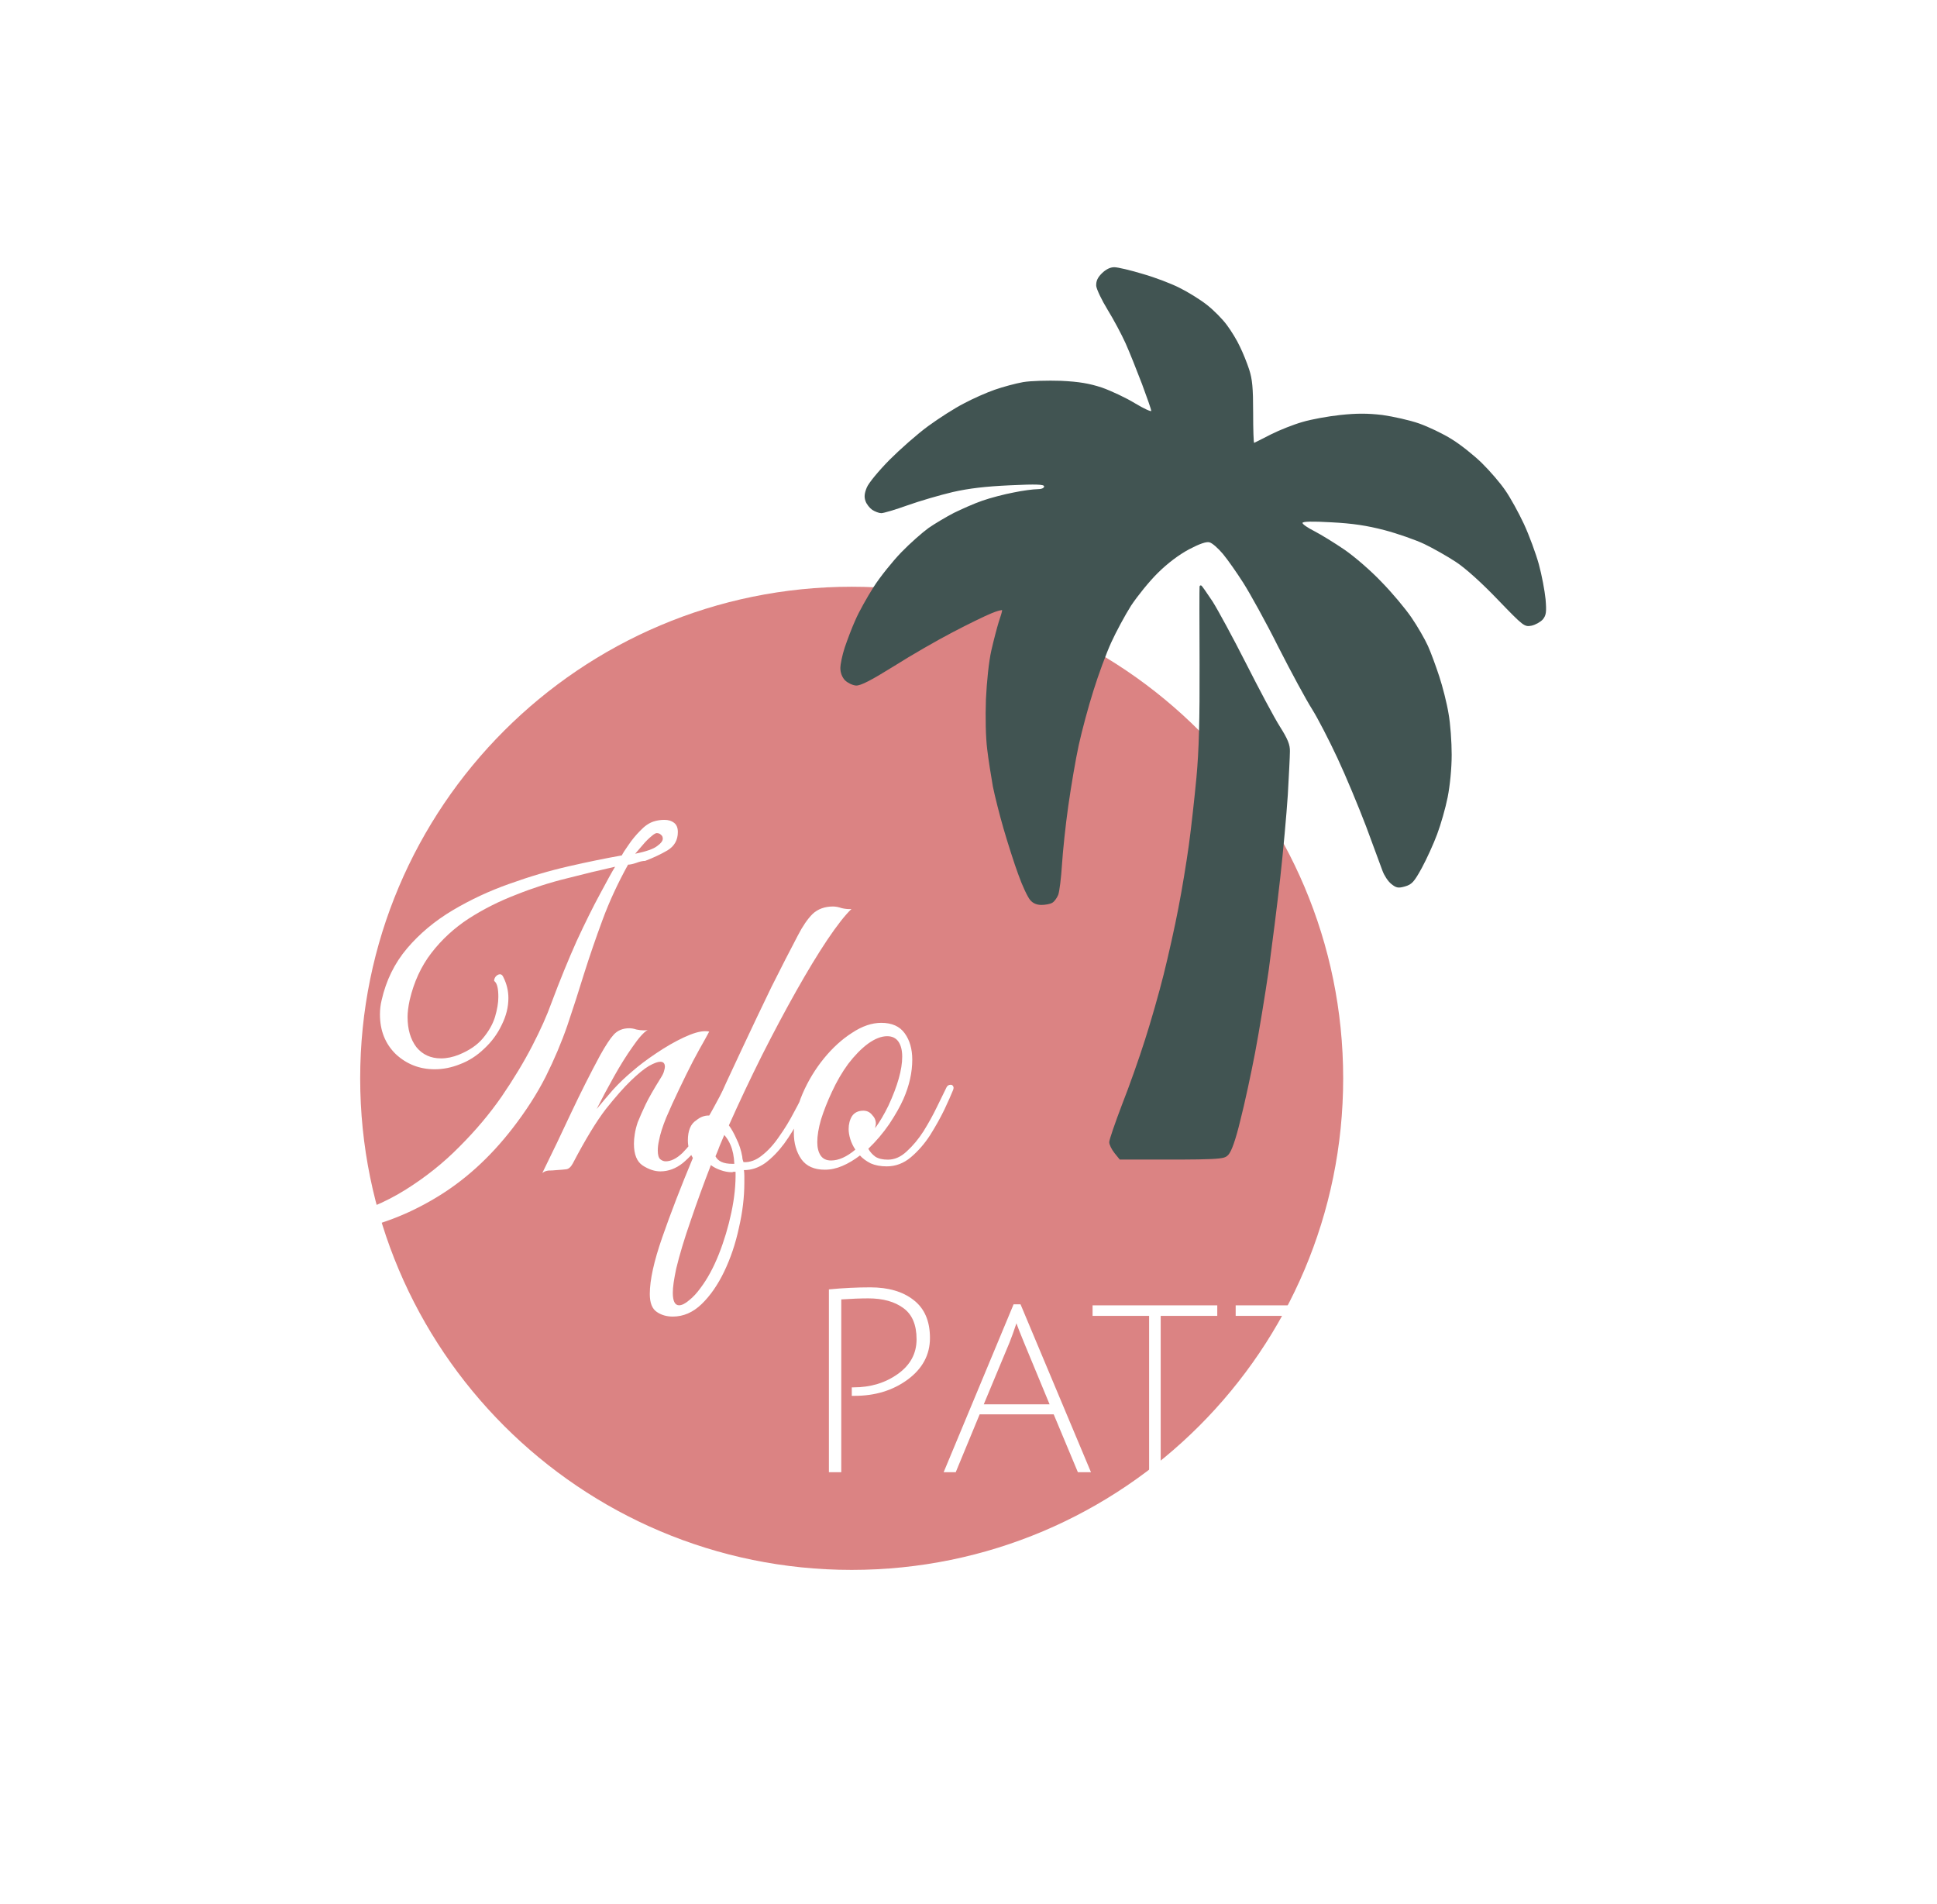 <?xml version="1.0" encoding="UTF-8"?> <svg xmlns="http://www.w3.org/2000/svg" width="58" height="57" viewBox="0 0 58 57" fill="none"> <g filter="url(#filter0_d_1265_42)"> <path d="M27.502 44C35.63 44 42.219 37.411 42.219 29.283C42.219 21.155 35.63 14.566 27.502 14.566C19.374 14.566 12.785 21.155 12.785 29.283C12.785 37.411 19.374 44 27.502 44Z" fill="#DB8383"></path> </g> <g filter="url(#filter1_d_1265_42)"> <path d="M24.82 40.075V34.602C25.246 34.561 25.659 34.541 26.06 34.541C26.599 34.541 27.03 34.666 27.353 34.918C27.681 35.169 27.846 35.549 27.846 36.057C27.846 36.56 27.622 36.976 27.176 37.304C26.735 37.627 26.206 37.789 25.59 37.789C25.564 37.789 25.536 37.789 25.505 37.789V37.535C25.526 37.535 25.544 37.535 25.559 37.535C26.067 37.535 26.509 37.402 26.883 37.135C27.258 36.868 27.445 36.522 27.445 36.096C27.445 35.664 27.314 35.354 27.053 35.164C26.791 34.969 26.439 34.871 25.998 34.871C25.767 34.871 25.498 34.882 25.19 34.902V40.075H24.82ZM29.334 38.343L28.618 40.075H28.256L30.35 35.049H30.558L32.667 40.075H32.275L31.551 38.343H29.334ZM30.435 35.618C30.358 35.849 30.289 36.042 30.227 36.196L29.457 38.043H31.428L30.666 36.203C30.548 35.916 30.471 35.721 30.435 35.618ZM34.408 35.395H32.715V35.079H36.449V35.395H34.755V40.075H34.408V35.395ZM38.693 35.395H37V35.079H40.733V35.395H39.04V40.075H38.693V35.395ZM41.858 38.343L41.142 40.075H40.78L42.874 35.049H43.082L45.191 40.075H44.798L44.075 38.343H41.858ZM42.959 35.618C42.882 35.849 42.812 36.042 42.751 36.196L41.981 38.043H43.952L43.19 36.203C43.071 35.916 42.994 35.721 42.959 35.618ZM47.327 40.075H46.981V38.289L45.095 35.079H45.518L46.973 37.558C47.086 37.784 47.15 37.905 47.166 37.92C47.196 37.853 47.261 37.735 47.358 37.566L48.813 35.079H49.213L47.327 38.305V40.075ZM50.194 38.343L49.478 40.075H49.117L51.21 35.049H51.418L53.528 40.075H53.135L52.411 38.343H50.194ZM51.295 35.618C51.218 35.849 51.149 36.042 51.087 36.196L50.318 38.043H52.288L51.526 36.203C51.408 35.916 51.331 35.721 51.295 35.618Z" fill="white"></path> </g> <g filter="url(#filter2_d_1265_42)"> <path d="M8.959 32.986C8.199 32.986 7.518 32.873 6.917 32.648C6.324 32.43 5.856 32.109 5.514 31.683C5.171 31.257 5 30.739 5 30.129C5 29.712 5.096 29.248 5.288 28.739C5.397 28.455 5.56 28.192 5.777 27.95C6.002 27.699 6.232 27.494 6.466 27.336C6.7 27.177 6.883 27.093 7.017 27.085H7.055C7.13 27.085 7.167 27.098 7.167 27.123C7.167 27.164 7.113 27.21 7.005 27.26C6.871 27.319 6.7 27.444 6.491 27.636C6.29 27.828 6.098 28.066 5.915 28.35C5.731 28.626 5.593 28.939 5.501 29.29C5.468 29.407 5.443 29.524 5.426 29.641C5.418 29.758 5.413 29.87 5.413 29.979C5.413 30.43 5.518 30.818 5.727 31.144C5.944 31.47 6.228 31.737 6.579 31.946C6.938 32.163 7.33 32.322 7.756 32.422C8.182 32.531 8.608 32.585 9.034 32.585C9.226 32.585 9.414 32.572 9.598 32.547C9.79 32.531 9.97 32.502 10.137 32.46C10.872 32.276 11.54 31.996 12.141 31.62C12.742 31.244 13.281 30.814 13.757 30.33C14.242 29.846 14.664 29.344 15.023 28.826C15.382 28.3 15.687 27.795 15.937 27.311C16.188 26.826 16.38 26.396 16.514 26.02C16.764 25.352 17.015 24.738 17.265 24.178C17.524 23.619 17.758 23.147 17.967 22.763C18.176 22.37 18.326 22.099 18.418 21.948C17.967 22.049 17.482 22.166 16.965 22.299C16.455 22.424 15.95 22.587 15.449 22.788C14.947 22.98 14.476 23.218 14.033 23.502C13.599 23.786 13.227 24.128 12.918 24.529C12.609 24.93 12.392 25.402 12.266 25.945C12.225 26.137 12.204 26.304 12.204 26.446C12.204 26.814 12.291 27.114 12.467 27.348C12.651 27.574 12.897 27.686 13.206 27.686C13.381 27.686 13.561 27.649 13.745 27.574C14.054 27.448 14.292 27.285 14.459 27.085C14.634 26.876 14.755 26.663 14.822 26.446C14.889 26.221 14.922 26.02 14.922 25.845C14.922 25.594 14.885 25.44 14.81 25.381C14.81 25.373 14.806 25.369 14.797 25.369C14.797 25.369 14.797 25.364 14.797 25.356C14.797 25.314 14.814 25.273 14.847 25.231C14.889 25.189 14.931 25.168 14.973 25.168C15.014 25.168 15.048 25.198 15.073 25.256C15.173 25.456 15.223 25.665 15.223 25.882C15.223 26.15 15.156 26.417 15.023 26.684C14.897 26.951 14.722 27.189 14.496 27.398C14.279 27.607 14.037 27.762 13.77 27.862C13.519 27.962 13.269 28.012 13.018 28.012C12.567 28.012 12.179 27.862 11.853 27.561C11.536 27.252 11.377 26.855 11.377 26.371C11.377 26.221 11.394 26.078 11.427 25.945C11.561 25.352 11.815 24.834 12.191 24.391C12.567 23.949 13.022 23.569 13.557 23.251C14.091 22.934 14.655 22.671 15.248 22.462C15.85 22.245 16.442 22.07 17.027 21.936C17.612 21.802 18.142 21.694 18.618 21.61C18.652 21.543 18.718 21.439 18.819 21.297C18.919 21.147 19.036 21.005 19.169 20.871C19.303 20.729 19.437 20.637 19.57 20.595C19.671 20.562 19.779 20.545 19.896 20.545C20.013 20.545 20.109 20.575 20.184 20.633C20.259 20.691 20.297 20.783 20.297 20.909C20.297 21.151 20.193 21.334 19.984 21.46C19.783 21.577 19.562 21.681 19.32 21.773C19.245 21.773 19.153 21.794 19.044 21.836C18.944 21.869 18.865 21.886 18.806 21.886C18.497 22.445 18.242 22.997 18.042 23.54C17.841 24.082 17.658 24.617 17.491 25.143C17.332 25.661 17.165 26.179 16.99 26.697C16.814 27.206 16.597 27.72 16.338 28.238C16.079 28.747 15.749 29.261 15.348 29.779C14.664 30.664 13.891 31.361 13.031 31.871C12.179 32.38 11.298 32.71 10.387 32.861C10.137 32.902 9.89 32.931 9.648 32.948C9.406 32.973 9.176 32.986 8.959 32.986ZM19.019 21.56C19.345 21.493 19.562 21.418 19.671 21.334C19.788 21.251 19.846 21.176 19.846 21.109C19.846 21.059 19.829 21.021 19.796 20.996C19.763 20.963 19.729 20.946 19.696 20.946C19.654 20.929 19.591 20.959 19.508 21.034C19.424 21.101 19.337 21.188 19.245 21.297C19.161 21.397 19.086 21.485 19.019 21.56ZM16.238 31.119C16.538 30.509 16.827 29.908 17.102 29.315C17.386 28.714 17.674 28.142 17.967 27.599C18.134 27.298 18.272 27.089 18.38 26.972C18.497 26.847 18.652 26.784 18.844 26.784C18.91 26.784 18.982 26.797 19.057 26.822C19.132 26.839 19.207 26.847 19.282 26.847C19.332 26.847 19.37 26.843 19.395 26.834C19.278 26.901 19.128 27.068 18.944 27.336C18.76 27.594 18.572 27.895 18.38 28.238C18.188 28.58 18.017 28.902 17.866 29.202C18.025 29.01 18.188 28.818 18.355 28.626C18.53 28.434 18.723 28.25 18.931 28.075C19.132 27.899 19.37 27.72 19.645 27.536C19.93 27.344 20.205 27.185 20.472 27.06C20.74 26.935 20.953 26.872 21.111 26.872C21.17 26.872 21.212 26.876 21.236 26.884C21.236 26.884 21.191 26.968 21.099 27.135C21.007 27.294 20.89 27.507 20.748 27.774C20.614 28.033 20.477 28.313 20.334 28.613C20.193 28.906 20.063 29.19 19.946 29.465C19.838 29.733 19.767 29.958 19.733 30.142C19.708 30.25 19.696 30.351 19.696 30.443C19.696 30.576 19.721 30.664 19.771 30.706C19.821 30.747 19.875 30.768 19.934 30.768C20.092 30.768 20.259 30.685 20.435 30.518C20.61 30.342 20.777 30.129 20.936 29.879C21.103 29.628 21.249 29.386 21.374 29.152C21.508 28.91 21.604 28.726 21.663 28.601C21.696 28.534 21.721 28.497 21.738 28.488C21.754 28.471 21.779 28.463 21.813 28.463C21.863 28.463 21.888 28.497 21.888 28.563C21.888 28.605 21.875 28.651 21.85 28.701C21.75 28.893 21.629 29.123 21.487 29.39C21.354 29.657 21.199 29.921 21.024 30.18C20.848 30.43 20.656 30.643 20.447 30.818C20.238 30.985 20.013 31.069 19.771 31.069C19.604 31.069 19.428 31.011 19.245 30.894C19.069 30.777 18.982 30.56 18.982 30.242C18.982 30.15 18.99 30.054 19.007 29.954C19.023 29.846 19.052 29.729 19.094 29.603C19.161 29.436 19.24 29.257 19.332 29.064C19.424 28.872 19.575 28.609 19.783 28.275C19.842 28.183 19.875 28.112 19.884 28.062C19.9 28.012 19.909 27.97 19.909 27.937C19.909 27.837 19.863 27.787 19.771 27.787C19.696 27.787 19.583 27.828 19.433 27.912C19.291 27.995 19.111 28.142 18.894 28.35C18.685 28.551 18.434 28.835 18.142 29.202C17.858 29.57 17.528 30.113 17.152 30.831C17.094 30.939 17.027 30.998 16.952 31.006C16.885 31.015 16.789 31.023 16.664 31.031C16.58 31.04 16.501 31.044 16.426 31.044C16.351 31.052 16.288 31.077 16.238 31.119ZM20.146 35.416C19.962 35.416 19.803 35.37 19.67 35.279C19.528 35.187 19.457 35.007 19.457 34.74C19.457 34.322 19.582 33.754 19.833 33.036C20.083 32.318 20.388 31.528 20.747 30.668C20.647 30.501 20.597 30.326 20.597 30.142C20.597 29.849 20.68 29.649 20.847 29.541C20.989 29.424 21.14 29.378 21.298 29.403C21.599 28.726 21.904 28.062 22.213 27.411C22.522 26.751 22.819 26.129 23.102 25.544C23.395 24.959 23.658 24.446 23.892 24.003C24.034 23.727 24.18 23.514 24.33 23.364C24.489 23.214 24.694 23.139 24.944 23.139C25.019 23.139 25.107 23.155 25.207 23.189C25.316 23.214 25.412 23.222 25.495 23.214C25.303 23.398 25.061 23.707 24.769 24.141C24.485 24.567 24.176 25.076 23.842 25.669C23.508 26.262 23.165 26.905 22.814 27.599C22.472 28.284 22.142 28.981 21.825 29.691C21.9 29.791 21.975 29.925 22.05 30.092C22.134 30.259 22.192 30.438 22.226 30.631C22.226 30.656 22.23 30.685 22.238 30.718C22.246 30.743 22.255 30.768 22.263 30.793C22.455 30.802 22.639 30.735 22.814 30.593C22.998 30.451 23.169 30.263 23.328 30.029C23.495 29.795 23.645 29.549 23.779 29.29C23.921 29.031 24.042 28.789 24.142 28.563C24.159 28.53 24.18 28.509 24.205 28.501C24.238 28.484 24.263 28.476 24.28 28.476C24.314 28.476 24.339 28.492 24.355 28.526C24.372 28.551 24.368 28.593 24.343 28.651C24.226 28.91 24.096 29.181 23.954 29.465C23.812 29.741 23.654 30 23.478 30.242C23.303 30.476 23.115 30.668 22.915 30.818C22.714 30.96 22.501 31.031 22.276 31.031C22.284 31.09 22.288 31.148 22.288 31.207C22.288 31.274 22.288 31.34 22.288 31.407C22.288 31.841 22.234 32.293 22.125 32.76C22.025 33.228 21.879 33.662 21.687 34.063C21.495 34.464 21.269 34.79 21.01 35.041C20.751 35.291 20.463 35.416 20.146 35.416ZM21.925 30.843H21.988C21.979 30.626 21.942 30.438 21.875 30.28C21.825 30.163 21.762 30.062 21.687 29.979C21.637 30.096 21.591 30.205 21.549 30.305C21.516 30.397 21.474 30.501 21.424 30.618C21.499 30.768 21.666 30.843 21.925 30.843ZM20.334 35.078C20.417 35.078 20.517 35.028 20.634 34.928C20.751 34.836 20.864 34.715 20.973 34.564C21.181 34.289 21.365 33.95 21.524 33.55C21.683 33.149 21.808 32.731 21.9 32.297C21.992 31.863 22.033 31.457 22.025 31.081C22.008 31.081 21.988 31.081 21.962 31.081C21.946 31.09 21.929 31.094 21.912 31.094C21.804 31.094 21.691 31.073 21.574 31.031C21.457 30.99 21.361 30.939 21.286 30.881C21.069 31.441 20.868 31.992 20.684 32.535C20.492 33.086 20.346 33.57 20.246 33.988C20.213 34.147 20.188 34.285 20.171 34.401C20.154 34.519 20.146 34.619 20.146 34.702C20.146 34.953 20.209 35.078 20.334 35.078ZM24.697 31.019C24.38 31.019 24.146 30.914 23.996 30.706C23.845 30.488 23.77 30.225 23.77 29.916C23.77 29.541 23.858 29.148 24.033 28.739C24.2 28.355 24.413 28.004 24.672 27.686C24.931 27.369 25.211 27.114 25.512 26.922C25.812 26.722 26.105 26.622 26.389 26.622C26.706 26.622 26.94 26.726 27.09 26.935C27.241 27.143 27.316 27.407 27.316 27.724C27.316 28.108 27.228 28.501 27.052 28.902C26.952 29.127 26.81 29.378 26.627 29.653C26.443 29.921 26.234 30.167 26 30.392C26.05 30.484 26.121 30.564 26.213 30.631C26.305 30.689 26.43 30.718 26.589 30.718C26.789 30.718 26.977 30.635 27.153 30.468C27.337 30.301 27.504 30.1 27.654 29.866C27.804 29.624 27.938 29.382 28.055 29.14C28.172 28.897 28.268 28.701 28.343 28.551C28.368 28.501 28.41 28.476 28.468 28.476C28.502 28.476 28.527 28.492 28.543 28.526C28.56 28.551 28.556 28.593 28.531 28.651C28.481 28.776 28.397 28.964 28.28 29.215C28.163 29.457 28.021 29.712 27.854 29.979C27.687 30.238 27.495 30.459 27.278 30.643C27.061 30.827 26.819 30.919 26.551 30.919C26.368 30.919 26.209 30.889 26.075 30.831C25.942 30.764 25.833 30.685 25.75 30.593C25.574 30.727 25.399 30.831 25.223 30.906C25.048 30.981 24.873 31.019 24.697 31.019ZM24.885 30.743C25.111 30.743 25.353 30.635 25.612 30.418C25.545 30.317 25.495 30.213 25.461 30.104C25.428 29.996 25.411 29.896 25.411 29.804C25.411 29.653 25.445 29.524 25.512 29.415C25.587 29.307 25.7 29.252 25.85 29.252C25.958 29.252 26.046 29.294 26.113 29.378C26.188 29.453 26.226 29.541 26.226 29.641C26.226 29.666 26.221 29.691 26.213 29.716C26.213 29.733 26.209 29.753 26.201 29.779C26.343 29.586 26.476 29.361 26.602 29.102C26.877 28.509 27.015 28.02 27.015 27.636C27.015 27.444 26.977 27.294 26.902 27.185C26.827 27.077 26.714 27.022 26.564 27.022C26.389 27.022 26.196 27.098 25.988 27.248C25.787 27.398 25.591 27.599 25.399 27.849C25.215 28.1 25.052 28.38 24.91 28.689C24.777 28.973 24.668 29.248 24.584 29.515C24.509 29.774 24.472 30 24.472 30.192C24.472 30.359 24.505 30.493 24.572 30.593C24.639 30.693 24.743 30.743 24.885 30.743Z" fill="white"></path> </g> <g filter="url(#filter3_d_1265_42)"> <path d="M34.221 4.202C33.856 4.091 33.472 4 33.365 4C33.239 4 33.114 4.065 32.994 4.182C32.862 4.313 32.818 4.417 32.824 4.56C32.837 4.665 32.988 4.984 33.164 5.271C33.34 5.557 33.585 6.013 33.705 6.281C33.825 6.548 34.044 7.102 34.196 7.499C34.347 7.903 34.472 8.261 34.472 8.301C34.472 8.333 34.252 8.235 33.982 8.072C33.717 7.91 33.271 7.701 32.994 7.603C32.617 7.48 32.315 7.427 31.767 7.401C31.371 7.388 30.862 7.401 30.635 7.44C30.409 7.48 30.025 7.584 29.786 7.668C29.541 7.753 29.126 7.936 28.861 8.079C28.591 8.216 28.113 8.522 27.792 8.757C27.471 8.991 26.955 9.447 26.635 9.767C26.308 10.099 26.012 10.457 25.955 10.594C25.88 10.777 25.873 10.881 25.917 11.005C25.949 11.096 26.043 11.213 26.119 11.265C26.201 11.317 26.32 11.363 26.389 11.363C26.458 11.363 26.811 11.259 27.175 11.128C27.54 10.998 28.144 10.822 28.528 10.731C29.019 10.62 29.515 10.562 30.245 10.529C31.044 10.49 31.264 10.503 31.264 10.562C31.264 10.614 31.183 10.646 31.057 10.646C30.95 10.646 30.629 10.685 30.352 10.744C30.075 10.796 29.648 10.907 29.409 10.992C29.163 11.076 28.786 11.246 28.559 11.357C28.333 11.474 27.993 11.676 27.805 11.806C27.616 11.943 27.245 12.269 26.987 12.536C26.729 12.803 26.351 13.272 26.156 13.578C25.962 13.885 25.716 14.321 25.616 14.556C25.509 14.79 25.37 15.162 25.295 15.383C25.219 15.611 25.163 15.892 25.163 16.002C25.163 16.139 25.213 16.27 25.301 16.367C25.383 16.445 25.527 16.517 25.634 16.524C25.773 16.53 26.087 16.367 26.767 15.944C27.282 15.618 28.075 15.162 28.528 14.927C28.974 14.693 29.497 14.438 29.673 14.367C29.855 14.289 30.006 14.25 30.006 14.276C30.006 14.308 29.962 14.458 29.905 14.621C29.855 14.784 29.755 15.162 29.685 15.468C29.61 15.794 29.547 16.4 29.522 16.934C29.503 17.488 29.515 18.074 29.56 18.433C29.597 18.752 29.679 19.254 29.729 19.541C29.786 19.827 29.931 20.401 30.05 20.811C30.17 21.222 30.365 21.841 30.491 22.18C30.61 22.518 30.774 22.864 30.849 22.948C30.931 23.046 31.05 23.092 31.183 23.092C31.296 23.092 31.44 23.066 31.497 23.033C31.56 23.007 31.642 22.896 31.686 22.792C31.724 22.688 31.774 22.284 31.799 21.886C31.824 21.489 31.906 20.7 31.988 20.127C32.069 19.553 32.208 18.733 32.302 18.302C32.397 17.872 32.592 17.143 32.742 16.674C32.887 16.204 33.126 15.559 33.271 15.24C33.416 14.921 33.686 14.419 33.868 14.132C34.057 13.846 34.416 13.402 34.667 13.155C34.969 12.855 35.303 12.608 35.605 12.445C35.919 12.28 36.123 12.21 36.215 12.236C36.297 12.256 36.473 12.412 36.617 12.582C36.762 12.757 37.032 13.142 37.227 13.448C37.422 13.754 37.901 14.614 38.278 15.37C38.662 16.126 39.115 16.96 39.285 17.227C39.454 17.494 39.794 18.153 40.046 18.693C40.297 19.228 40.681 20.153 40.907 20.746C41.108 21.287 41.309 21.834 41.381 22.029L41.398 22.075C41.449 22.212 41.562 22.388 41.662 22.466C41.807 22.583 41.87 22.596 42.071 22.538C42.273 22.479 42.342 22.408 42.574 21.984C42.719 21.717 42.927 21.261 43.033 20.974C43.141 20.687 43.285 20.186 43.348 19.866C43.417 19.514 43.468 19.006 43.468 18.596C43.468 18.218 43.43 17.664 43.373 17.358C43.323 17.051 43.197 16.556 43.096 16.25C42.996 15.944 42.845 15.533 42.757 15.338C42.669 15.142 42.449 14.758 42.266 14.491C42.084 14.223 41.675 13.735 41.36 13.415C41.052 13.09 40.555 12.66 40.26 12.458C39.964 12.256 39.561 12.008 39.36 11.904C39.165 11.806 39.001 11.695 39.001 11.656C39.001 11.611 39.303 11.604 39.863 11.637C40.499 11.669 40.926 11.734 41.455 11.871C41.851 11.976 42.392 12.165 42.65 12.288C42.908 12.412 43.336 12.653 43.593 12.823C43.883 13.012 44.373 13.455 44.852 13.956C45.619 14.751 45.644 14.771 45.858 14.732C45.977 14.706 46.129 14.621 46.198 14.543C46.298 14.419 46.311 14.321 46.279 13.937C46.254 13.689 46.166 13.213 46.078 12.894C45.99 12.575 45.789 12.028 45.632 11.689C45.474 11.35 45.223 10.894 45.072 10.679C44.927 10.464 44.612 10.099 44.373 9.864C44.134 9.63 43.725 9.304 43.468 9.148C43.21 8.985 42.769 8.776 42.492 8.678C42.216 8.581 41.719 8.47 41.392 8.424C40.951 8.372 40.618 8.372 40.134 8.424C39.769 8.463 39.259 8.555 39.001 8.633C38.744 8.705 38.316 8.874 38.058 9.004C37.8 9.135 37.573 9.252 37.555 9.258C37.536 9.271 37.523 8.861 37.523 8.346C37.523 7.61 37.498 7.349 37.404 7.062C37.341 6.867 37.215 6.554 37.127 6.378C37.045 6.196 36.869 5.909 36.743 5.74C36.617 5.564 36.347 5.29 36.139 5.127C35.932 4.964 35.561 4.736 35.322 4.619C35.083 4.495 34.586 4.306 34.221 4.202Z" fill="#415452"></path> <path d="M36.309 14.008C36.145 13.761 35.995 13.546 35.976 13.533C35.951 13.52 35.925 13.526 35.919 13.559C35.913 13.585 35.913 14.634 35.919 15.892C35.925 17.553 35.9 18.472 35.825 19.28C35.768 19.886 35.667 20.798 35.598 21.3C35.529 21.802 35.391 22.649 35.284 23.189C35.183 23.724 34.982 24.623 34.843 25.177C34.705 25.731 34.453 26.61 34.284 27.132C34.12 27.653 33.812 28.526 33.598 29.067C33.39 29.614 33.214 30.122 33.214 30.194C33.214 30.266 33.283 30.409 33.371 30.52L33.529 30.715C36.624 30.722 36.643 30.715 36.781 30.572C36.875 30.468 36.995 30.142 37.139 29.543C37.265 29.06 37.46 28.148 37.58 27.523C37.699 26.897 37.882 25.783 37.989 25.047C38.089 24.31 38.247 23.066 38.335 22.277C38.423 21.489 38.523 20.375 38.561 19.801C38.593 19.228 38.624 18.641 38.624 18.498C38.63 18.296 38.561 18.127 38.322 17.749C38.152 17.482 37.699 16.628 37.309 15.859C36.919 15.09 36.466 14.256 36.309 14.008Z" fill="#415452"></path> </g> <defs> <filter id="filter0_d_1265_42" x="0.785" y="7.566" width="49.434" height="49.434" filterUnits="userSpaceOnUse" color-interpolation-filters="sRGB"> <feFlood flood-opacity="0" result="BackgroundImageFix"></feFlood> <feColorMatrix in="SourceAlpha" type="matrix" values="0 0 0 0 0 0 0 0 0 0 0 0 0 0 0 0 0 0 127 0" result="hardAlpha"></feColorMatrix> <feOffset dx="-2" dy="3"></feOffset> <feGaussianBlur stdDeviation="5"></feGaussianBlur> <feComposite in2="hardAlpha" operator="out"></feComposite> <feColorMatrix type="matrix" values="0 0 0 0 0 0 0 0 0 0 0 0 0 0 0 0 0 0 0.25 0"></feColorMatrix> <feBlend mode="normal" in2="BackgroundImageFix" result="effect1_dropShadow_1265_42"></feBlend> <feBlend mode="normal" in="SourceGraphic" in2="effect1_dropShadow_1265_42" result="shape"></feBlend> </filter> <filter id="filter1_d_1265_42" x="20.82" y="34.541" width="36.707" height="13.535" filterUnits="userSpaceOnUse" color-interpolation-filters="sRGB"> <feFlood flood-opacity="0" result="BackgroundImageFix"></feFlood> <feColorMatrix in="SourceAlpha" type="matrix" values="0 0 0 0 0 0 0 0 0 0 0 0 0 0 0 0 0 0 127 0" result="hardAlpha"></feColorMatrix> <feOffset dy="4"></feOffset> <feGaussianBlur stdDeviation="2"></feGaussianBlur> <feComposite in2="hardAlpha" operator="out"></feComposite> <feColorMatrix type="matrix" values="0 0 0 0 0 0 0 0 0 0 0 0 0 0 0 0 0 0 0.25 0"></feColorMatrix> <feBlend mode="normal" in2="BackgroundImageFix" result="effect1_dropShadow_1265_42"></feBlend> <feBlend mode="normal" in="SourceGraphic" in2="effect1_dropShadow_1265_42" result="shape"></feBlend> </filter> <filter id="filter2_d_1265_42" x="1" y="20.545" width="31.553" height="22.871" filterUnits="userSpaceOnUse" color-interpolation-filters="sRGB"> <feFlood flood-opacity="0" result="BackgroundImageFix"></feFlood> <feColorMatrix in="SourceAlpha" type="matrix" values="0 0 0 0 0 0 0 0 0 0 0 0 0 0 0 0 0 0 127 0" result="hardAlpha"></feColorMatrix> <feOffset dy="4"></feOffset> <feGaussianBlur stdDeviation="2"></feGaussianBlur> <feComposite in2="hardAlpha" operator="out"></feComposite> <feColorMatrix type="matrix" values="0 0 0 0 0 0 0 0 0 0 0 0 0 0 0 0 0 0 0.25 0"></feColorMatrix> <feBlend mode="normal" in2="BackgroundImageFix" result="effect1_dropShadow_1265_42"></feBlend> <feBlend mode="normal" in="SourceGraphic" in2="effect1_dropShadow_1265_42" result="shape"></feBlend> </filter> <filter id="filter3_d_1265_42" x="17.163" y="0" width="37.132" height="42.717" filterUnits="userSpaceOnUse" color-interpolation-filters="sRGB"> <feFlood flood-opacity="0" result="BackgroundImageFix"></feFlood> <feColorMatrix in="SourceAlpha" type="matrix" values="0 0 0 0 0 0 0 0 0 0 0 0 0 0 0 0 0 0 127 0" result="hardAlpha"></feColorMatrix> <feOffset dy="4"></feOffset> <feGaussianBlur stdDeviation="4"></feGaussianBlur> <feComposite in2="hardAlpha" operator="out"></feComposite> <feColorMatrix type="matrix" values="0 0 0 0 0 0 0 0 0 0 0 0 0 0 0 0 0 0 0.25 0"></feColorMatrix> <feBlend mode="normal" in2="BackgroundImageFix" result="effect1_dropShadow_1265_42"></feBlend> <feBlend mode="normal" in="SourceGraphic" in2="effect1_dropShadow_1265_42" result="shape"></feBlend> </filter> </defs> </svg> 
